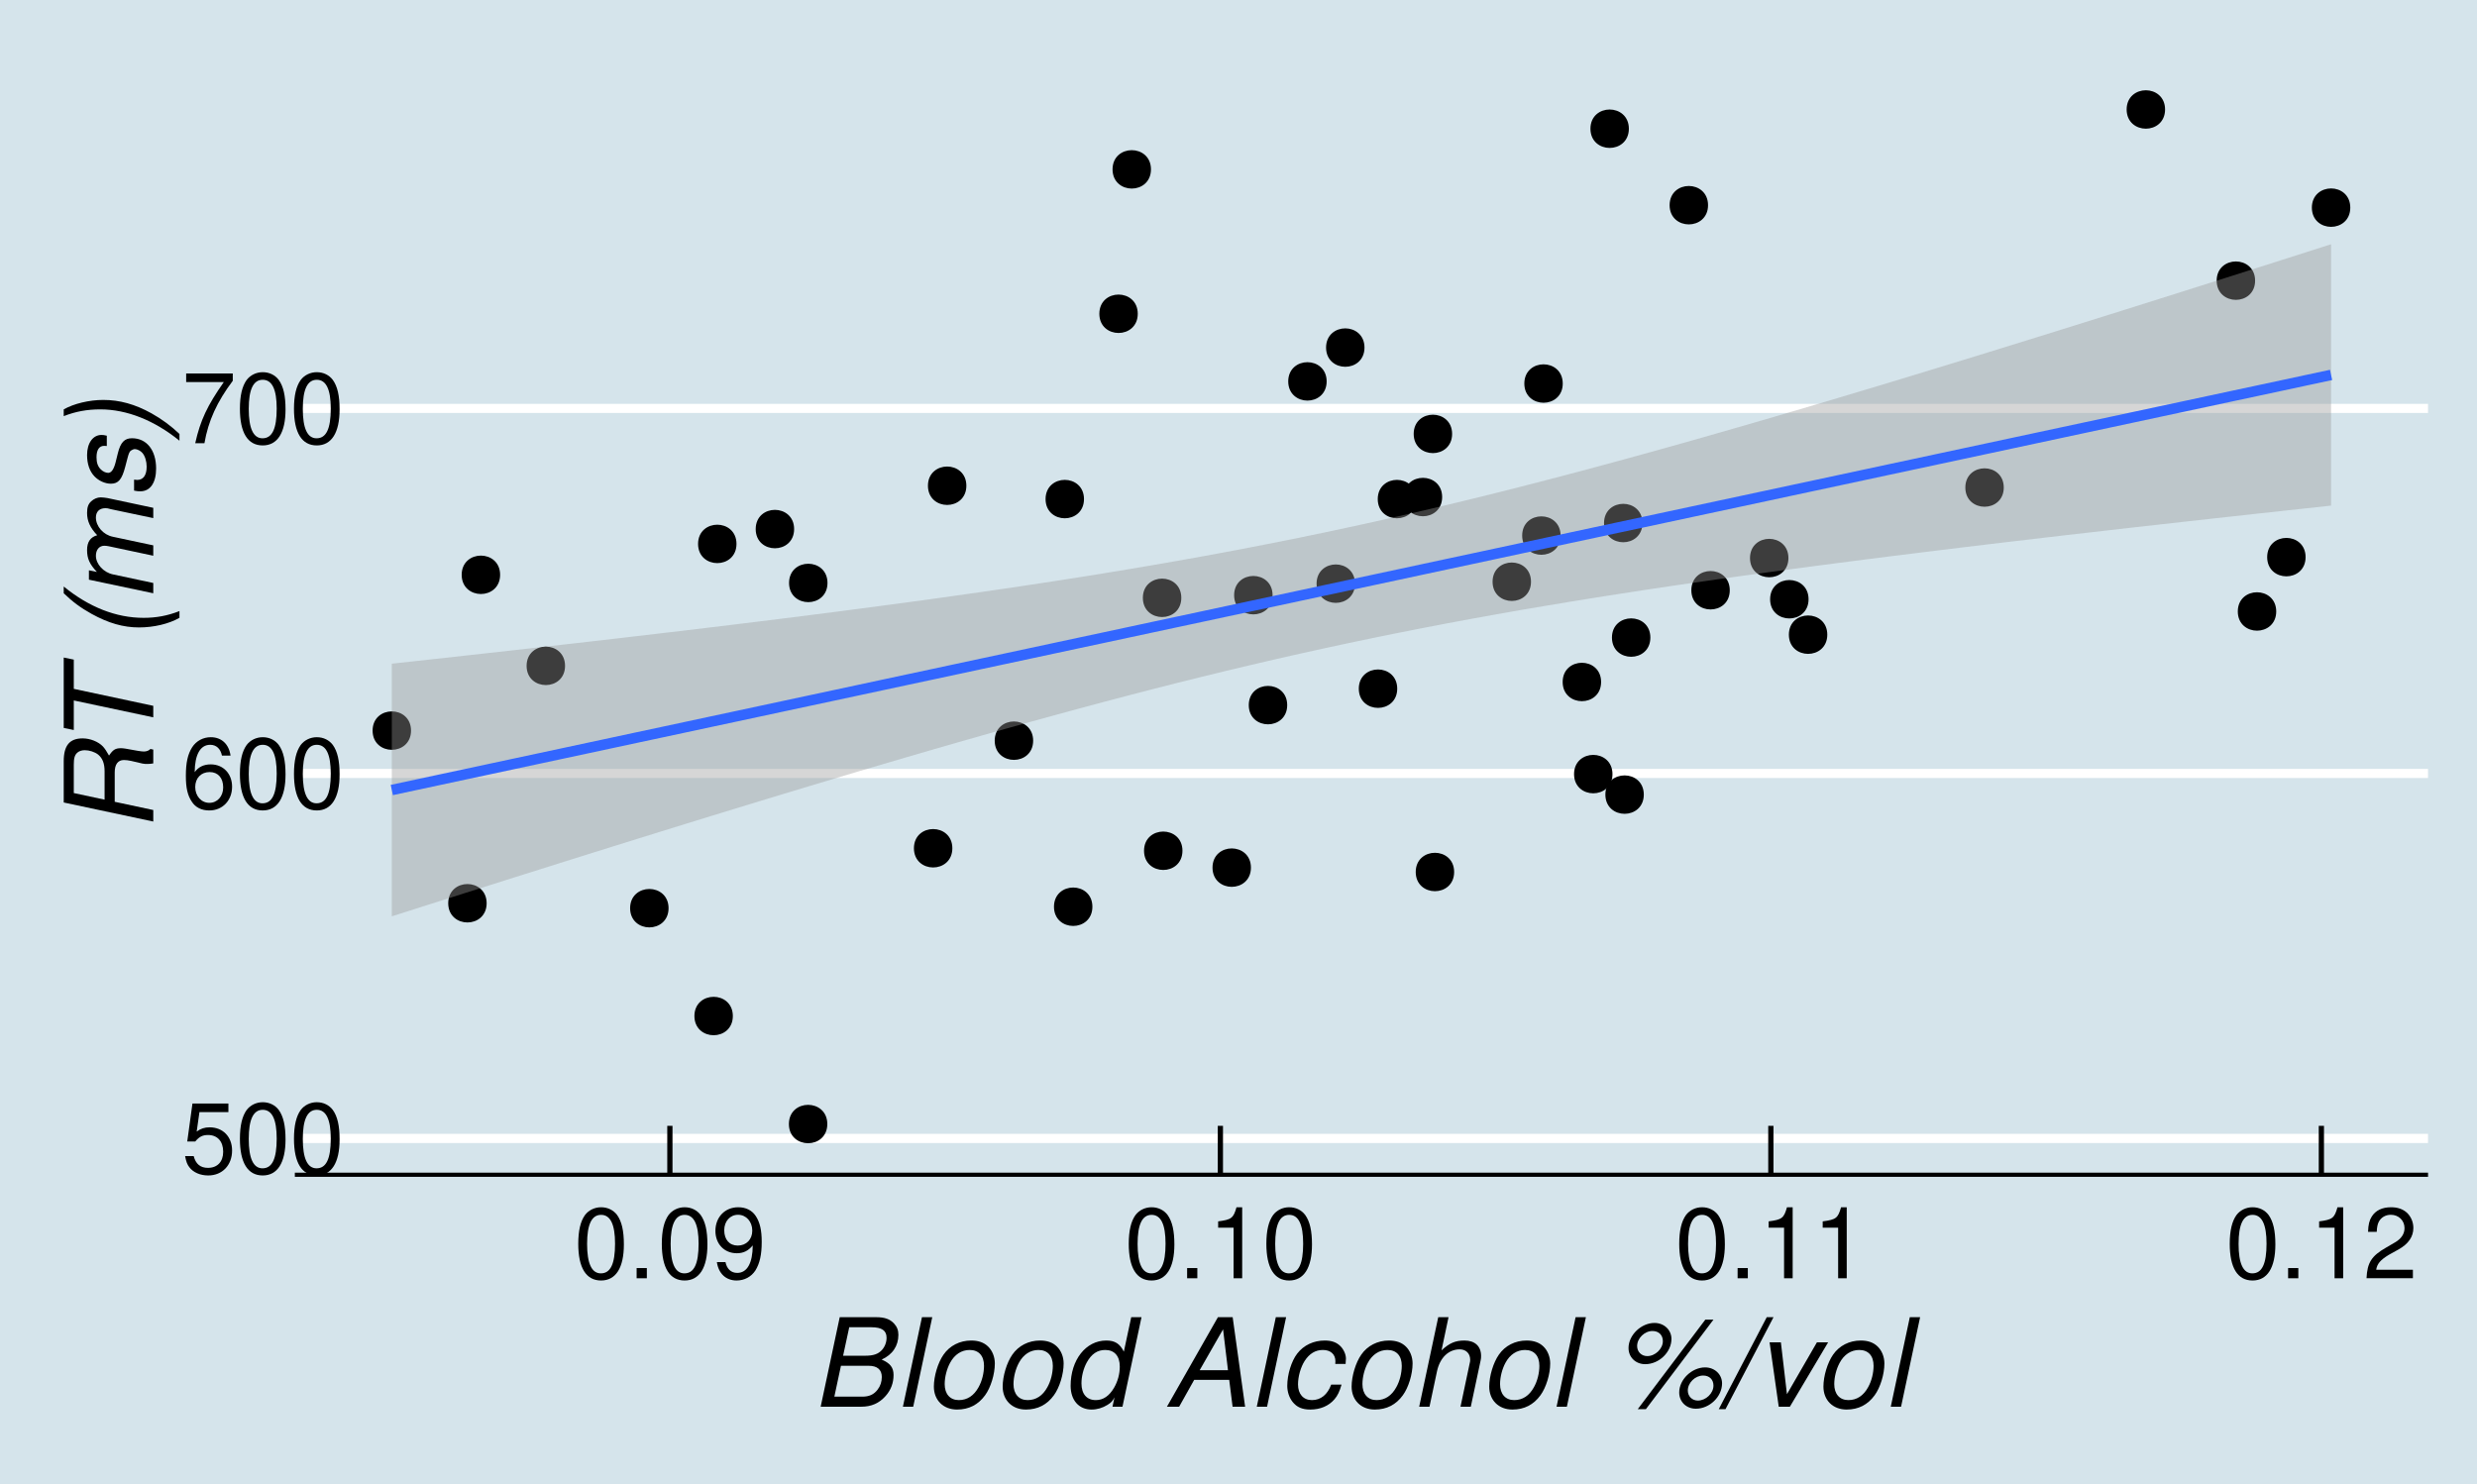 <?xml version="1.0" encoding="UTF-8"?>
<svg xmlns="http://www.w3.org/2000/svg" xmlns:xlink="http://www.w3.org/1999/xlink" width="504pt" height="302pt" viewBox="0 0 504 302" version="1.1">
<defs>
<g>
<symbol overflow="visible" id="glyph0-0">
<path style="stroke:none;" d=""/>
</symbol>
<symbol overflow="visible" id="glyph0-1">
<path style="stroke:none;" d="M 9.516 -14.188 L 2.203 -14.188 L 1.141 -6.453 L 2.766 -6.453 C 3.578 -7.438 4.266 -7.781 5.375 -7.781 C 7.281 -7.781 8.453 -6.484 8.453 -4.375 C 8.453 -2.344 7.281 -1.094 5.359 -1.094 C 3.812 -1.094 2.875 -1.875 2.453 -3.484 L 0.703 -3.484 C 0.938 -2.312 1.141 -1.766 1.562 -1.234 C 2.359 -0.156 3.797 0.453 5.406 0.453 C 8.266 0.453 10.266 -1.625 10.266 -4.625 C 10.266 -7.422 8.406 -9.344 5.688 -9.344 C 4.688 -9.344 3.875 -9.078 3.062 -8.484 L 3.625 -12.438 L 9.516 -12.438 Z M 9.516 -14.188 "/>
</symbol>
<symbol overflow="visible" id="glyph0-2">
<path style="stroke:none;" d="M 5.5 -14.453 C 4.188 -14.453 2.984 -13.859 2.234 -12.875 C 1.312 -11.594 0.859 -9.688 0.859 -7 C 0.859 -2.125 2.453 0.453 5.5 0.453 C 8.5 0.453 10.141 -2.125 10.141 -6.875 C 10.141 -9.688 9.703 -11.562 8.766 -12.875 C 8.016 -13.875 6.844 -14.453 5.5 -14.453 Z M 5.5 -12.906 C 7.406 -12.906 8.344 -10.953 8.344 -7.047 C 8.344 -2.922 7.422 -1 5.453 -1 C 3.594 -1 2.656 -3 2.656 -6.984 C 2.656 -10.953 3.594 -12.906 5.5 -12.906 Z M 5.5 -12.906 "/>
</symbol>
<symbol overflow="visible" id="glyph0-3">
<path style="stroke:none;" d="M 9.953 -10.703 C 9.625 -13.062 8.094 -14.453 5.938 -14.453 C 4.375 -14.453 2.984 -13.703 2.141 -12.406 C 1.234 -10.984 0.859 -9.219 0.859 -6.594 C 0.859 -4.156 1.203 -2.625 2.062 -1.344 C 2.812 -0.156 4.062 0.453 5.625 0.453 C 8.312 0.453 10.266 -1.562 10.266 -4.375 C 10.266 -7.047 8.453 -8.922 5.922 -8.922 C 4.516 -8.922 3.422 -8.406 2.656 -7.344 C 2.688 -10.922 3.797 -12.906 5.812 -12.906 C 7.062 -12.906 7.922 -12.094 8.203 -10.703 Z M 5.703 -7.359 C 7.406 -7.359 8.453 -6.156 8.453 -4.234 C 8.453 -2.422 7.266 -1.094 5.641 -1.094 C 4 -1.094 2.766 -2.484 2.766 -4.312 C 2.766 -6.125 3.953 -7.359 5.703 -7.359 Z M 5.703 -7.359 "/>
</symbol>
<symbol overflow="visible" id="glyph0-4">
<path style="stroke:none;" d="M 10.406 -14.188 L 0.922 -14.188 L 0.922 -12.438 L 8.578 -12.438 C 5.203 -7.625 3.812 -4.656 2.766 0 L 4.641 0 C 5.422 -4.547 7.203 -8.438 10.406 -12.703 Z M 10.406 -14.188 "/>
</symbol>
<symbol overflow="visible" id="glyph0-5">
<path style="stroke:none;" d="M 3.812 -2.078 L 1.734 -2.078 L 1.734 0 L 3.812 0 Z M 3.812 -2.078 "/>
</symbol>
<symbol overflow="visible" id="glyph0-6">
<path style="stroke:none;" d="M 1.062 -3.297 C 1.406 -0.938 2.922 0.453 5.078 0.453 C 6.656 0.453 8.062 -0.297 8.906 -1.594 C 9.781 -3.016 10.188 -4.781 10.188 -7.406 C 10.188 -9.844 9.812 -11.375 8.984 -12.656 C 8.203 -13.844 6.953 -14.453 5.406 -14.453 C 2.703 -14.453 0.766 -12.438 0.766 -9.641 C 0.766 -6.984 2.562 -5.094 5.125 -5.094 C 6.453 -5.094 7.453 -5.578 8.359 -6.688 C 8.344 -3.078 7.219 -1.094 5.203 -1.094 C 3.953 -1.094 3.094 -1.906 2.812 -3.297 Z M 5.375 -12.922 C 7.016 -12.922 8.266 -11.547 8.266 -9.688 C 8.266 -7.906 7.062 -6.656 5.312 -6.656 C 3.625 -6.656 2.562 -7.859 2.562 -9.781 C 2.562 -11.594 3.734 -12.922 5.375 -12.922 Z M 5.375 -12.922 "/>
</symbol>
<symbol overflow="visible" id="glyph0-7">
<path style="stroke:none;" d="M 5.188 -10.297 L 5.188 0 L 6.938 0 L 6.938 -14.453 L 5.781 -14.453 C 5.156 -12.234 4.766 -11.938 2.047 -11.578 L 2.047 -10.297 Z M 5.188 -10.297 "/>
</symbol>
<symbol overflow="visible" id="glyph0-8">
<path style="stroke:none;" d="M 10.125 -1.734 L 2.656 -1.734 C 2.844 -2.938 3.484 -3.703 5.219 -4.766 L 7.219 -5.875 C 9.203 -6.984 10.219 -8.453 10.219 -10.234 C 10.219 -11.438 9.734 -12.562 8.906 -13.344 C 8.062 -14.094 7.016 -14.453 5.688 -14.453 C 3.875 -14.453 2.547 -13.812 1.766 -12.578 C 1.266 -11.812 1.047 -10.922 1 -9.453 L 2.766 -9.453 C 2.812 -10.438 2.938 -11.016 3.188 -11.5 C 3.641 -12.375 4.562 -12.922 5.625 -12.922 C 7.219 -12.922 8.422 -11.766 8.422 -10.203 C 8.422 -9.047 7.766 -8.047 6.5 -7.312 L 4.656 -6.234 C 1.703 -4.547 0.844 -3.188 0.688 -0.016 L 10.125 -0.016 Z M 10.125 -1.734 "/>
</symbol>
<symbol overflow="visible" id="glyph1-0">
<path style="stroke:none;" d=""/>
</symbol>
<symbol overflow="visible" id="glyph1-1">
<path style="stroke:none;" d="M 1.969 0 L 10.219 0 C 12.281 0 13.875 -0.703 15.172 -2.172 C 16.25 -3.375 16.797 -4.828 16.797 -6.453 C 16.797 -7.969 16.125 -8.844 14.375 -9.594 C 16.578 -10.578 17.781 -12.375 17.781 -14.625 C 17.781 -15.578 17.5 -16.281 16.875 -16.953 C 16.031 -17.844 14.969 -18.219 13.25 -18.219 L 5.844 -18.219 Z M 6.531 -10.375 L 7.781 -16.172 L 12.281 -16.172 C 14.422 -16.172 15.375 -15.5 15.375 -14.031 C 15.375 -13.094 15.031 -12.203 14.422 -11.531 C 13.672 -10.719 12.703 -10.375 11.031 -10.375 Z M 4.75 -2.047 L 6.094 -8.328 L 11.75 -8.328 C 13.469 -8.328 14.406 -7.547 14.406 -6.047 C 14.406 -5.078 14.125 -4.219 13.547 -3.469 C 12.781 -2.469 11.828 -2.047 10.422 -2.047 Z M 4.75 -2.047 "/>
</symbol>
<symbol overflow="visible" id="glyph1-2">
<path style="stroke:none;" d="M 7.672 -18.219 L 5.578 -18.219 L 1.703 0 L 3.797 0 Z M 7.672 -18.219 "/>
</symbol>
<symbol overflow="visible" id="glyph1-3">
<path style="stroke:none;" d="M 9.594 -13.469 C 7.281 -13.469 5.219 -12.422 3.953 -10.578 C 2.828 -8.969 2 -6.219 2 -4.094 C 2 -1.328 3.922 0.578 6.719 0.578 C 9.125 0.578 11.031 -0.406 12.422 -2.328 C 13.578 -3.906 14.406 -6.625 14.406 -8.797 C 14.406 -10.125 13.906 -11.406 13.031 -12.25 C 12.172 -13.078 11.047 -13.469 9.594 -13.469 Z M 9.281 -11.547 C 11.125 -11.547 12.203 -10.375 12.203 -8.328 C 12.203 -6.844 11.797 -5.219 11.094 -3.969 C 10.156 -2.25 8.797 -1.344 7.078 -1.344 C 5.297 -1.344 4.203 -2.578 4.203 -4.594 C 4.203 -6.047 4.625 -7.672 5.297 -8.922 C 6.203 -10.625 7.625 -11.547 9.281 -11.547 Z M 9.281 -11.547 "/>
</symbol>
<symbol overflow="visible" id="glyph1-4">
<path style="stroke:none;" d="M 16.25 -18.219 L 14.156 -18.219 L 12.656 -11.203 C 11.844 -12.828 10.844 -13.469 9.078 -13.469 C 4.922 -13.469 1.828 -9.531 1.828 -4.25 C 1.828 -1.328 3.5 0.578 6.094 0.578 C 7.203 0.578 8.328 0.25 9.328 -0.375 C 10.078 -0.828 10.406 -1.203 10.75 -1.906 L 10.344 0 L 12.375 0 Z M 8.875 -11.547 C 10.75 -11.547 11.828 -10.297 11.828 -8.172 C 11.828 -6.672 11.422 -5.172 10.672 -3.875 C 9.703 -2.203 8.469 -1.344 6.953 -1.344 C 5.094 -1.344 4.031 -2.594 4.031 -4.75 C 4.031 -6.172 4.422 -7.75 5.125 -9.031 C 6.078 -10.75 7.281 -11.547 8.875 -11.547 Z M 8.875 -11.547 "/>
</symbol>
<symbol overflow="visible" id="glyph1-5">
<path style="stroke:none;" d=""/>
</symbol>
<symbol overflow="visible" id="glyph1-6">
<path style="stroke:none;" d="M 13.094 -5.469 L 13.781 0 L 16.328 0 L 13.797 -18.219 L 10.797 -18.219 L 0.422 0 L 2.906 0 L 5.969 -5.469 Z M 12.844 -7.422 L 7.078 -7.422 L 11.844 -15.75 Z M 12.844 -7.422 "/>
</symbol>
<symbol overflow="visible" id="glyph1-7">
<path style="stroke:none;" d="M 13.781 -8.703 L 13.797 -9.078 C 13.828 -9.453 13.844 -9.719 13.844 -9.797 C 13.844 -10.625 13.406 -11.625 12.75 -12.297 C 11.969 -13.094 10.953 -13.469 9.531 -13.469 C 7.281 -13.469 5.25 -12.531 3.922 -10.797 C 2.75 -9.281 1.906 -6.547 1.906 -4.25 C 1.906 -3.047 2.297 -1.844 3 -0.969 C 3.844 0.094 4.953 0.578 6.578 0.578 C 8.625 0.578 10.344 -0.156 11.5 -1.5 C 12.156 -2.25 12.547 -3.094 12.953 -4.5 L 10.844 -4.5 C 10.094 -2.453 8.719 -1.344 6.922 -1.344 C 5.172 -1.344 4.094 -2.578 4.094 -4.531 C 4.094 -6.125 4.625 -8.031 5.453 -9.328 C 6.406 -10.797 7.625 -11.547 9.156 -11.547 C 10.719 -11.547 11.703 -10.672 11.703 -9.25 C 11.703 -9.094 11.703 -8.922 11.672 -8.703 Z M 13.781 -8.703 "/>
</symbol>
<symbol overflow="visible" id="glyph1-8">
<path style="stroke:none;" d="M 5.625 -18.219 L 1.75 0 L 3.844 0 L 5.375 -7.219 C 5.969 -9.969 7.719 -11.672 10 -11.672 C 11.281 -11.672 12.125 -10.828 12.125 -9.547 C 12.125 -9.25 12.125 -9.25 11.969 -8.578 L 10.156 0 L 12.25 0 L 14.25 -9.406 C 14.328 -9.719 14.344 -10.031 14.344 -10.328 C 14.344 -12.297 13.094 -13.469 10.969 -13.469 C 9.094 -13.469 7.906 -12.953 6.297 -11.469 L 7.719 -18.219 Z M 5.625 -18.219 "/>
</symbol>
<symbol overflow="visible" id="glyph1-9">
<path style="stroke:none;" d="M 18.969 -17.719 L 5.219 0.5 L 6.875 0.5 L 20.625 -17.719 Z M 8.625 -17.047 C 5.922 -17.047 3.344 -14.578 3.344 -11.953 C 3.344 -10.047 4.797 -8.656 6.75 -8.656 C 9.547 -8.656 12.078 -11.094 12.078 -13.797 C 12.078 -15.625 10.578 -17.047 8.625 -17.047 Z M 8.219 -15.406 C 9.5 -15.406 10.328 -14.578 10.328 -13.344 C 10.328 -11.781 8.781 -10.297 7.156 -10.297 C 5.969 -10.297 5.094 -11.172 5.094 -12.344 C 5.094 -13.922 6.594 -15.406 8.219 -15.406 Z M 18.922 -8 C 16.219 -8 13.656 -5.531 13.656 -2.906 C 13.656 -1 15.094 0.406 17.047 0.406 C 19.844 0.406 22.375 -2.047 22.375 -4.75 C 22.375 -6.578 20.875 -8 18.922 -8 Z M 18.531 -6.344 C 19.797 -6.344 20.625 -5.531 20.625 -4.297 C 20.625 -2.719 19.078 -1.25 17.453 -1.25 C 16.281 -1.25 15.406 -2.125 15.406 -3.297 C 15.406 -4.875 16.906 -6.344 18.531 -6.344 Z M 18.531 -6.344 "/>
</symbol>
<symbol overflow="visible" id="glyph1-10">
<path style="stroke:none;" d="M 9.469 -18.219 L -0.297 0.5 L 1.078 0.5 L 10.844 -18.219 Z M 9.469 -18.219 "/>
</symbol>
<symbol overflow="visible" id="glyph1-11">
<path style="stroke:none;" d="M 7.172 0 L 14.953 -13.094 L 12.672 -13.094 L 6.578 -2.547 L 5.344 -13.094 L 3.047 -13.094 L 4.906 0 Z M 7.172 0 "/>
</symbol>
<symbol overflow="visible" id="glyph2-0">
<path style="stroke:none;" d=""/>
</symbol>
<symbol overflow="visible" id="glyph2-1">
<path style="stroke:none;" d="M -7.844 -6.344 L -7.844 -12.328 C -7.844 -13.953 -7.203 -14.844 -5.969 -14.844 C -5.547 -14.844 -5.031 -14.781 -4.469 -14.656 C -1.969 -14.047 -1.969 -14.047 -1.172 -14.047 C -0.781 -14.047 -0.5 -14.078 0 -14.156 L 0 -16.969 L -0.578 -17.094 C -0.875 -16.781 -1.344 -16.578 -1.906 -16.578 C -2.172 -16.578 -2.594 -16.625 -3.156 -16.719 C -5.781 -17.203 -6.094 -17.25 -6.594 -17.25 C -7.719 -17.25 -8.219 -16.922 -9 -15.75 C -9.547 -16.719 -9.828 -17.125 -10.219 -17.578 C -11.156 -18.578 -12.828 -19.25 -14.375 -19.25 C -17.031 -19.25 -18.219 -17.797 -18.219 -14.594 L -18.219 -6.203 L 0 -2.328 L 0 -4.672 Z M -9.906 -6.781 L -16.172 -8.125 L -16.172 -13.875 C -16.172 -15.203 -16 -15.844 -15.469 -16.328 C -15.125 -16.656 -14.547 -16.844 -13.953 -16.844 C -13 -16.844 -11.922 -16.5 -11.219 -15.953 C -10.328 -15.219 -9.906 -14.156 -9.906 -12.547 Z M -9.906 -6.781 "/>
</symbol>
<symbol overflow="visible" id="glyph2-2">
<path style="stroke:none;" d="M -16.172 -12.328 L -16.172 -18.281 L -18.219 -18.703 L -18.219 -4.375 L -16.172 -3.953 L -16.172 -9.969 L 0 -6.531 L 0 -8.875 Z M -16.172 -12.328 "/>
</symbol>
<symbol overflow="visible" id="glyph2-3">
<path style="stroke:none;" d=""/>
</symbol>
<symbol overflow="visible" id="glyph2-4">
<path style="stroke:none;" d="M -18.219 -9.781 C -16.422 -8.047 -14.781 -6.828 -12.531 -5.578 C -9.125 -3.703 -6.094 -2.828 -2.906 -2.828 C 0.094 -2.828 3.156 -3.547 5.328 -4.781 L 5.328 -6.156 C 2.906 -5.203 0.594 -4.781 -1.969 -4.781 C -7.547 -4.781 -13.078 -6.953 -18.219 -11.156 Z M -18.219 -9.781 "/>
</symbol>
<symbol overflow="visible" id="glyph2-5">
<path style="stroke:none;" d="M -13.094 -4.547 L 0 -1.781 L 0 -3.875 L -8.219 -5.625 C -10.125 -6.031 -11.672 -7.719 -11.672 -9.406 C -11.672 -10.625 -11 -11.453 -9.953 -11.453 C -9.672 -11.453 -9.344 -11.406 -9.031 -11.344 L 0 -9.422 L 0 -11.531 L -8.219 -13.281 C -10.172 -13.672 -11.672 -15.406 -11.672 -17.203 C -11.672 -18.375 -10.953 -19.094 -9.75 -19.094 C -9.375 -19.094 -9.375 -19.094 -8.531 -18.875 L 0 -17.078 L 0 -19.172 L -9.328 -21.156 C -9.594 -21.219 -10.422 -21.297 -10.703 -21.297 C -11.375 -21.297 -12.078 -21 -12.625 -20.5 C -13.219 -19.953 -13.469 -19.297 -13.469 -18.125 C -13.469 -16.469 -12.828 -15.078 -11.406 -13.594 C -12.797 -13.203 -13.469 -12.219 -13.469 -10.578 C -13.469 -8.844 -12.969 -7.719 -11.469 -6.125 L -13.094 -6.453 Z M -13.094 -4.547 "/>
</symbol>
<symbol overflow="visible" id="glyph2-6">
<path style="stroke:none;" d="M -9.453 -12.844 C -9.969 -12.969 -10.203 -13 -10.531 -13 C -12.281 -13 -13.469 -11.344 -13.469 -8.906 C -13.469 -7.125 -12.953 -5.594 -11.969 -4.578 C -11.094 -3.656 -9.797 -3.078 -8.625 -3.078 C -7.094 -3.078 -6.375 -3.953 -5.703 -6.531 L -5.219 -8.375 C -5 -9.203 -4.844 -9.578 -4.578 -9.797 C -4.344 -9.969 -3.969 -10.125 -3.75 -10.125 C -3.281 -10.125 -2.531 -9.75 -2.203 -9.328 C -1.672 -8.703 -1.344 -7.625 -1.344 -6.547 C -1.344 -4.797 -2.031 -3.844 -3.281 -3.844 C -3.422 -3.844 -3.656 -3.875 -3.906 -3.906 L -3.906 -1.672 C -3.328 -1.547 -3.031 -1.531 -2.625 -1.531 C -0.625 -1.531 0.578 -3.25 0.578 -6.172 C 0.578 -9.906 -1.344 -12.328 -4.328 -12.328 C -5.844 -12.328 -6.656 -11.5 -7.203 -9.297 L -7.672 -7.406 C -8.031 -6 -8.531 -5.281 -9.172 -5.281 C -9.672 -5.281 -10.297 -5.578 -10.719 -6.031 C -11.297 -6.625 -11.547 -7.375 -11.547 -8.469 C -11.547 -9.953 -11 -10.781 -10 -10.781 C -9.844 -10.781 -9.656 -10.781 -9.453 -10.75 Z M -9.453 -12.844 "/>
</symbol>
<symbol overflow="visible" id="glyph2-7">
<path style="stroke:none;" d="M 5.328 -1.203 C 3.672 -2.797 1.703 -4.25 -0.375 -5.406 C -3.703 -7.25 -6.844 -8.125 -10.172 -8.125 C -13.031 -8.125 -16.156 -7.375 -18.219 -6.203 L -18.219 -4.828 C -15.781 -5.781 -13.453 -6.203 -10.781 -6.203 C -5.375 -6.203 0.219 -3.969 5.328 0.172 Z M 5.328 -1.203 "/>
</symbol>
</g>
<clipPath id="clip1">
  <path d="M 59.992 230 L 494.035 230 L 494.035 233 L 59.992 233 Z M 59.992 230 "/>
</clipPath>
<clipPath id="clip2">
  <path d="M 59.992 156 L 494.035 156 L 494.035 159 L 59.992 159 Z M 59.992 156 "/>
</clipPath>
<clipPath id="clip3">
  <path d="M 59.992 82 L 494.035 82 L 494.035 85 L 59.992 85 Z M 59.992 82 "/>
</clipPath>
</defs>
<g id="surface6">
<rect x="0" y="0" width="504" height="302" style="fill:rgb(100%,100%,100%);fill-opacity:1;stroke:none;"/>
<rect x="0" y="0" width="504" height="302" style="fill:rgb(83.529%,89.412%,92.157%);fill-opacity:1;stroke:none;"/>
<g clip-path="url(#clip1)" clip-rule="nonzero">
<path style="fill:none;stroke-width:1.867;stroke-linecap:butt;stroke-linejoin:round;stroke:rgb(100%,100%,100%);stroke-opacity:1;stroke-miterlimit:10;" d="M 59.992 231.676 L 494.039 231.676 "/>
</g>
<g clip-path="url(#clip2)" clip-rule="nonzero">
<path style="fill:none;stroke-width:1.867;stroke-linecap:butt;stroke-linejoin:round;stroke:rgb(100%,100%,100%);stroke-opacity:1;stroke-miterlimit:10;" d="M 59.992 157.395 L 494.039 157.395 "/>
</g>
<g clip-path="url(#clip3)" clip-rule="nonzero">
<path style="fill:none;stroke-width:1.867;stroke-linecap:butt;stroke-linejoin:round;stroke:rgb(100%,100%,100%);stroke-opacity:1;stroke-miterlimit:10;" d="M 59.992 83.113 L 494.039 83.113 "/>
</g>
<path style="fill-rule:nonzero;fill:rgb(0%,0%,0%);fill-opacity:1;stroke-width:0.709;stroke-linecap:round;stroke-linejoin:round;stroke:rgb(0%,0%,0%);stroke-opacity:1;stroke-miterlimit:10;" d="M 295.523 177.453 C 295.523 182.191 288.414 182.191 288.414 177.453 C 288.414 172.711 295.523 172.711 295.523 177.453 "/>
<path style="fill-rule:nonzero;fill:rgb(0%,0%,0%);fill-opacity:1;stroke-width:0.709;stroke-linecap:round;stroke-linejoin:round;stroke:rgb(0%,0%,0%);stroke-opacity:1;stroke-miterlimit:10;" d="M 254.176 176.562 C 254.176 181.305 247.066 181.305 247.066 176.562 C 247.066 171.824 254.176 171.824 254.176 176.562 "/>
<path style="fill-rule:nonzero;fill:rgb(0%,0%,0%);fill-opacity:1;stroke-width:0.709;stroke-linecap:round;stroke-linejoin:round;stroke:rgb(0%,0%,0%);stroke-opacity:1;stroke-miterlimit:10;" d="M 149.5 110.688 C 149.5 115.426 142.391 115.426 142.391 110.688 C 142.391 105.945 149.5 105.945 149.5 110.688 "/>
<path style="fill-rule:nonzero;fill:rgb(0%,0%,0%);fill-opacity:1;stroke-width:0.709;stroke-linecap:round;stroke-linejoin:round;stroke:rgb(0%,0%,0%);stroke-opacity:1;stroke-miterlimit:10;" d="M 317.621 78.051 C 317.621 82.789 310.512 82.789 310.512 78.051 C 310.512 73.309 317.621 73.309 317.621 78.051 "/>
<path style="fill-rule:nonzero;fill:rgb(0%,0%,0%);fill-opacity:1;stroke-width:0.709;stroke-linecap:round;stroke-linejoin:round;stroke:rgb(0%,0%,0%);stroke-opacity:1;stroke-miterlimit:10;" d="M 193.422 172.621 C 193.422 177.363 186.312 177.363 186.312 172.621 C 186.312 167.883 193.422 167.883 193.422 172.621 "/>
<path style="fill-rule:nonzero;fill:rgb(0%,0%,0%);fill-opacity:1;stroke-width:0.709;stroke-linecap:round;stroke-linejoin:round;stroke:rgb(0%,0%,0%);stroke-opacity:1;stroke-miterlimit:10;" d="M 331.074 26.195 C 331.074 30.934 323.965 30.934 323.965 26.195 C 323.965 21.453 331.074 21.453 331.074 26.195 "/>
<path style="fill-rule:nonzero;fill:rgb(0%,0%,0%);fill-opacity:1;stroke-width:0.709;stroke-linecap:round;stroke-linejoin:round;stroke:rgb(0%,0%,0%);stroke-opacity:1;stroke-miterlimit:10;" d="M 261.555 143.492 C 261.555 148.234 254.445 148.234 254.445 143.492 C 254.445 138.754 261.555 138.754 261.555 143.492 "/>
<path style="fill-rule:nonzero;fill:rgb(0%,0%,0%);fill-opacity:1;stroke-width:0.709;stroke-linecap:round;stroke-linejoin:round;stroke:rgb(0%,0%,0%);stroke-opacity:1;stroke-miterlimit:10;" d="M 334.113 161.703 C 334.113 166.445 327.004 166.445 327.004 161.703 C 327.004 156.965 334.113 156.965 334.113 161.703 "/>
<path style="fill-rule:nonzero;fill:rgb(0%,0%,0%);fill-opacity:1;stroke-width:0.709;stroke-linecap:round;stroke-linejoin:round;stroke:rgb(0%,0%,0%);stroke-opacity:1;stroke-miterlimit:10;" d="M 220.207 101.562 C 220.207 106.305 213.098 106.305 213.098 101.562 C 213.098 96.824 220.207 96.824 220.207 101.562 "/>
<path style="fill-rule:nonzero;fill:rgb(0%,0%,0%);fill-opacity:1;stroke-width:0.709;stroke-linecap:round;stroke-linejoin:round;stroke:rgb(0%,0%,0%);stroke-opacity:1;stroke-miterlimit:10;" d="M 277.281 70.73 C 277.281 75.473 270.172 75.473 270.172 70.73 C 270.172 65.992 277.281 65.992 277.281 70.73 "/>
<path style="fill-rule:nonzero;fill:rgb(0%,0%,0%);fill-opacity:1;stroke-width:0.709;stroke-linecap:round;stroke-linejoin:round;stroke:rgb(0%,0%,0%);stroke-opacity:1;stroke-miterlimit:10;" d="M 293.082 101.152 C 293.082 105.891 285.969 105.891 285.969 101.152 C 285.969 96.41 293.082 96.41 293.082 101.152 "/>
<path style="fill-rule:nonzero;fill:rgb(0%,0%,0%);fill-opacity:1;stroke-width:0.709;stroke-linecap:round;stroke-linejoin:round;stroke:rgb(0%,0%,0%);stroke-opacity:1;stroke-miterlimit:10;" d="M 233.836 34.465 C 233.836 39.207 226.727 39.207 226.727 34.465 C 226.727 29.727 233.836 29.727 233.836 34.465 "/>
<path style="fill-rule:nonzero;fill:rgb(0%,0%,0%);fill-opacity:1;stroke-width:0.709;stroke-linecap:round;stroke-linejoin:round;stroke:rgb(0%,0%,0%);stroke-opacity:1;stroke-miterlimit:10;" d="M 333.84 106.441 C 333.84 111.18 326.73 111.18 326.73 106.441 C 326.73 101.699 333.84 101.699 333.84 106.441 "/>
<path style="fill-rule:nonzero;fill:rgb(0%,0%,0%);fill-opacity:1;stroke-width:0.709;stroke-linecap:round;stroke-linejoin:round;stroke:rgb(0%,0%,0%);stroke-opacity:1;stroke-miterlimit:10;" d="M 240.008 121.66 C 240.008 126.402 232.895 126.402 232.895 121.66 C 232.895 116.922 240.008 116.922 240.008 121.66 "/>
<path style="fill-rule:nonzero;fill:rgb(0%,0%,0%);fill-opacity:1;stroke-width:0.709;stroke-linecap:round;stroke-linejoin:round;stroke:rgb(0%,0%,0%);stroke-opacity:1;stroke-miterlimit:10;" d="M 407.355 99.215 C 407.355 103.953 400.246 103.953 400.246 99.215 C 400.246 94.473 407.355 94.473 407.355 99.215 "/>
<path style="fill-rule:nonzero;fill:rgb(0%,0%,0%);fill-opacity:1;stroke-width:0.709;stroke-linecap:round;stroke-linejoin:round;stroke:rgb(0%,0%,0%);stroke-opacity:1;stroke-miterlimit:10;" d="M 114.617 135.504 C 114.617 140.242 107.504 140.242 107.504 135.504 C 107.504 130.762 114.617 130.762 114.617 135.504 "/>
<path style="fill-rule:nonzero;fill:rgb(0%,0%,0%);fill-opacity:1;stroke-width:0.709;stroke-linecap:round;stroke-linejoin:round;stroke:rgb(0%,0%,0%);stroke-opacity:1;stroke-miterlimit:10;" d="M 221.918 184.523 C 221.918 189.262 214.809 189.262 214.809 184.523 C 214.809 179.781 221.918 179.781 221.918 184.523 "/>
<path style="fill-rule:nonzero;fill:rgb(0%,0%,0%);fill-opacity:1;stroke-width:0.709;stroke-linecap:round;stroke-linejoin:round;stroke:rgb(0%,0%,0%);stroke-opacity:1;stroke-miterlimit:10;" d="M 258.578 121.121 C 258.578 125.859 251.465 125.859 251.465 121.121 C 251.465 116.379 258.578 116.379 258.578 121.121 "/>
<path style="fill-rule:nonzero;fill:rgb(0%,0%,0%);fill-opacity:1;stroke-width:0.709;stroke-linecap:round;stroke-linejoin:round;stroke:rgb(0%,0%,0%);stroke-opacity:1;stroke-miterlimit:10;" d="M 458.496 57.113 C 458.496 61.855 451.383 61.855 451.383 57.113 C 451.383 52.375 458.496 52.375 458.496 57.113 "/>
<path style="fill-rule:nonzero;fill:rgb(0%,0%,0%);fill-opacity:1;stroke-width:0.709;stroke-linecap:round;stroke-linejoin:round;stroke:rgb(0%,0%,0%);stroke-opacity:1;stroke-miterlimit:10;" d="M 283.941 140.148 C 283.941 144.887 276.832 144.887 276.832 140.148 C 276.832 135.406 283.941 135.406 283.941 140.148 "/>
<path style="fill-rule:nonzero;fill:rgb(0%,0%,0%);fill-opacity:1;stroke-width:0.709;stroke-linecap:round;stroke-linejoin:round;stroke:rgb(0%,0%,0%);stroke-opacity:1;stroke-miterlimit:10;" d="M 161.227 107.668 C 161.227 112.406 154.117 112.406 154.117 107.668 C 154.117 102.926 161.227 102.926 161.227 107.668 "/>
<path style="fill-rule:nonzero;fill:rgb(0%,0%,0%);fill-opacity:1;stroke-width:0.709;stroke-linecap:round;stroke-linejoin:round;stroke:rgb(0%,0%,0%);stroke-opacity:1;stroke-miterlimit:10;" d="M 440.176 22.277 C 440.176 27.02 433.066 27.02 433.066 22.277 C 433.066 17.539 440.176 17.539 440.176 22.277 "/>
<path style="fill-rule:nonzero;fill:rgb(0%,0%,0%);fill-opacity:1;stroke-width:0.709;stroke-linecap:round;stroke-linejoin:round;stroke:rgb(0%,0%,0%);stroke-opacity:1;stroke-miterlimit:10;" d="M 135.68 184.816 C 135.68 189.559 128.566 189.559 128.566 184.816 C 128.566 180.078 135.68 180.078 135.68 184.816 "/>
<path style="fill-rule:nonzero;fill:rgb(0%,0%,0%);fill-opacity:1;stroke-width:0.709;stroke-linecap:round;stroke-linejoin:round;stroke:rgb(0%,0%,0%);stroke-opacity:1;stroke-miterlimit:10;" d="M 477.863 42.254 C 477.863 46.996 470.754 46.996 470.754 42.254 C 470.754 37.516 477.863 37.516 477.863 42.254 "/>
<path style="fill-rule:nonzero;fill:rgb(0%,0%,0%);fill-opacity:1;stroke-width:0.709;stroke-linecap:round;stroke-linejoin:round;stroke:rgb(0%,0%,0%);stroke-opacity:1;stroke-miterlimit:10;" d="M 317.184 108.988 C 317.184 113.73 310.074 113.73 310.074 108.988 C 310.074 104.25 317.184 104.25 317.184 108.988 "/>
<path style="fill-rule:nonzero;fill:rgb(0%,0%,0%);fill-opacity:1;stroke-width:0.709;stroke-linecap:round;stroke-linejoin:round;stroke:rgb(0%,0%,0%);stroke-opacity:1;stroke-miterlimit:10;" d="M 462.793 124.434 C 462.793 129.176 455.684 129.176 455.684 124.434 C 455.684 119.695 462.793 119.695 462.793 124.434 "/>
<path style="fill-rule:nonzero;fill:rgb(0%,0%,0%);fill-opacity:1;stroke-width:0.709;stroke-linecap:round;stroke-linejoin:round;stroke:rgb(0%,0%,0%);stroke-opacity:1;stroke-miterlimit:10;" d="M 327.738 157.531 C 327.738 162.27 320.629 162.27 320.629 157.531 C 320.629 152.789 327.738 152.789 327.738 157.531 "/>
<path style="fill-rule:nonzero;fill:rgb(0%,0%,0%);fill-opacity:1;stroke-width:0.709;stroke-linecap:round;stroke-linejoin:round;stroke:rgb(0%,0%,0%);stroke-opacity:1;stroke-miterlimit:10;" d="M 351.605 120.117 C 351.605 124.855 344.496 124.855 344.496 120.117 C 344.496 115.375 351.605 115.375 351.605 120.117 "/>
<path style="fill-rule:nonzero;fill:rgb(0%,0%,0%);fill-opacity:1;stroke-width:0.709;stroke-linecap:round;stroke-linejoin:round;stroke:rgb(0%,0%,0%);stroke-opacity:1;stroke-miterlimit:10;" d="M 311.16 118.383 C 311.16 123.125 304.051 123.125 304.051 118.383 C 304.051 113.641 311.16 113.641 311.16 118.383 "/>
<path style="fill-rule:nonzero;fill:rgb(0%,0%,0%);fill-opacity:1;stroke-width:0.709;stroke-linecap:round;stroke-linejoin:round;stroke:rgb(0%,0%,0%);stroke-opacity:1;stroke-miterlimit:10;" d="M 468.77 113.375 C 468.77 118.117 461.66 118.117 461.66 113.375 C 461.66 108.633 468.77 108.633 468.77 113.375 "/>
<path style="fill-rule:nonzero;fill:rgb(0%,0%,0%);fill-opacity:1;stroke-width:0.709;stroke-linecap:round;stroke-linejoin:round;stroke:rgb(0%,0%,0%);stroke-opacity:1;stroke-miterlimit:10;" d="M 335.449 129.746 C 335.449 134.488 328.34 134.488 328.34 129.746 C 328.34 125.008 335.449 125.008 335.449 129.746 "/>
<path style="fill-rule:nonzero;fill:rgb(0%,0%,0%);fill-opacity:1;stroke-width:0.709;stroke-linecap:round;stroke-linejoin:round;stroke:rgb(0%,0%,0%);stroke-opacity:1;stroke-miterlimit:10;" d="M 363.539 113.566 C 363.539 118.305 356.43 118.305 356.43 113.566 C 356.43 108.824 363.539 108.824 363.539 113.566 "/>
<path style="fill-rule:nonzero;fill:rgb(0%,0%,0%);fill-opacity:1;stroke-width:0.709;stroke-linecap:round;stroke-linejoin:round;stroke:rgb(0%,0%,0%);stroke-opacity:1;stroke-miterlimit:10;" d="M 168.016 118.629 C 168.016 123.371 160.906 123.371 160.906 118.629 C 160.906 113.891 168.016 113.891 168.016 118.629 "/>
<path style="fill-rule:nonzero;fill:rgb(0%,0%,0%);fill-opacity:1;stroke-width:0.709;stroke-linecap:round;stroke-linejoin:round;stroke:rgb(0%,0%,0%);stroke-opacity:1;stroke-miterlimit:10;" d="M 275.352 118.773 C 275.352 123.516 268.242 123.516 268.242 118.773 C 268.242 114.035 275.352 114.035 275.352 118.773 "/>
<path style="fill-rule:nonzero;fill:rgb(0%,0%,0%);fill-opacity:1;stroke-width:0.709;stroke-linecap:round;stroke-linejoin:round;stroke:rgb(0%,0%,0%);stroke-opacity:1;stroke-miterlimit:10;" d="M 371.449 129.156 C 371.449 133.898 364.34 133.898 364.34 129.156 C 364.34 124.418 371.449 124.418 371.449 129.156 "/>
<path style="fill-rule:nonzero;fill:rgb(0%,0%,0%);fill-opacity:1;stroke-width:0.709;stroke-linecap:round;stroke-linejoin:round;stroke:rgb(0%,0%,0%);stroke-opacity:1;stroke-miterlimit:10;" d="M 240.242 173.129 C 240.242 177.871 233.133 177.871 233.133 173.129 C 233.133 168.391 240.242 168.391 240.242 173.129 "/>
<path style="fill-rule:nonzero;fill:rgb(0%,0%,0%);fill-opacity:1;stroke-width:0.709;stroke-linecap:round;stroke-linejoin:round;stroke:rgb(0%,0%,0%);stroke-opacity:1;stroke-miterlimit:10;" d="M 209.863 150.73 C 209.863 155.469 202.75 155.469 202.75 150.73 C 202.75 145.988 209.863 145.988 209.863 150.73 "/>
<path style="fill-rule:nonzero;fill:rgb(0%,0%,0%);fill-opacity:1;stroke-width:0.709;stroke-linecap:round;stroke-linejoin:round;stroke:rgb(0%,0%,0%);stroke-opacity:1;stroke-miterlimit:10;" d="M 148.758 206.762 C 148.758 211.504 141.648 211.504 141.648 206.762 C 141.648 202.023 148.758 202.023 148.758 206.762 "/>
<path style="fill-rule:nonzero;fill:rgb(0%,0%,0%);fill-opacity:1;stroke-width:0.709;stroke-linecap:round;stroke-linejoin:round;stroke:rgb(0%,0%,0%);stroke-opacity:1;stroke-miterlimit:10;" d="M 231.148 63.855 C 231.148 68.594 224.039 68.594 224.039 63.855 C 224.039 59.113 231.148 59.113 231.148 63.855 "/>
<path style="fill-rule:nonzero;fill:rgb(0%,0%,0%);fill-opacity:1;stroke-width:0.709;stroke-linecap:round;stroke-linejoin:round;stroke:rgb(0%,0%,0%);stroke-opacity:1;stroke-miterlimit:10;" d="M 167.98 228.742 C 167.98 233.484 160.871 233.484 160.871 228.742 C 160.871 224.004 167.98 224.004 167.98 228.742 "/>
<path style="fill-rule:nonzero;fill:rgb(0%,0%,0%);fill-opacity:1;stroke-width:0.709;stroke-linecap:round;stroke-linejoin:round;stroke:rgb(0%,0%,0%);stroke-opacity:1;stroke-miterlimit:10;" d="M 287.797 101.562 C 287.797 106.305 280.688 106.305 280.688 101.562 C 280.688 96.824 287.797 96.824 287.797 101.562 "/>
<path style="fill-rule:nonzero;fill:rgb(0%,0%,0%);fill-opacity:1;stroke-width:0.709;stroke-linecap:round;stroke-linejoin:round;stroke:rgb(0%,0%,0%);stroke-opacity:1;stroke-miterlimit:10;" d="M 269.582 77.613 C 269.582 82.355 262.473 82.355 262.473 77.613 C 262.473 72.875 269.582 72.875 269.582 77.613 "/>
<path style="fill-rule:nonzero;fill:rgb(0%,0%,0%);fill-opacity:1;stroke-width:0.709;stroke-linecap:round;stroke-linejoin:round;stroke:rgb(0%,0%,0%);stroke-opacity:1;stroke-miterlimit:10;" d="M 325.426 138.785 C 325.426 143.523 318.312 143.523 318.312 138.785 C 318.312 134.043 325.426 134.043 325.426 138.785 "/>
<path style="fill-rule:nonzero;fill:rgb(0%,0%,0%);fill-opacity:1;stroke-width:0.709;stroke-linecap:round;stroke-linejoin:round;stroke:rgb(0%,0%,0%);stroke-opacity:1;stroke-miterlimit:10;" d="M 347.184 41.758 C 347.184 46.496 340.074 46.496 340.074 41.758 C 340.074 37.016 347.184 37.016 347.184 41.758 "/>
<path style="fill-rule:nonzero;fill:rgb(0%,0%,0%);fill-opacity:1;stroke-width:0.709;stroke-linecap:round;stroke-linejoin:round;stroke:rgb(0%,0%,0%);stroke-opacity:1;stroke-miterlimit:10;" d="M 98.664 183.812 C 98.664 188.555 91.555 188.555 91.555 183.812 C 91.555 179.074 98.664 179.074 98.664 183.812 "/>
<path style="fill-rule:nonzero;fill:rgb(0%,0%,0%);fill-opacity:1;stroke-width:0.709;stroke-linecap:round;stroke-linejoin:round;stroke:rgb(0%,0%,0%);stroke-opacity:1;stroke-miterlimit:10;" d="M 196.273 98.848 C 196.273 103.59 189.164 103.59 189.164 98.848 C 189.164 94.109 196.273 94.109 196.273 98.848 "/>
<path style="fill-rule:nonzero;fill:rgb(0%,0%,0%);fill-opacity:1;stroke-width:0.709;stroke-linecap:round;stroke-linejoin:round;stroke:rgb(0%,0%,0%);stroke-opacity:1;stroke-miterlimit:10;" d="M 101.406 116.973 C 101.406 121.715 94.293 121.715 94.293 116.973 C 94.293 112.234 101.406 112.234 101.406 116.973 "/>
<path style="fill-rule:nonzero;fill:rgb(0%,0%,0%);fill-opacity:1;stroke-width:0.709;stroke-linecap:round;stroke-linejoin:round;stroke:rgb(0%,0%,0%);stroke-opacity:1;stroke-miterlimit:10;" d="M 83.277 148.68 C 83.277 153.422 76.168 153.422 76.168 148.68 C 76.168 143.938 83.277 143.938 83.277 148.68 "/>
<path style="fill-rule:nonzero;fill:rgb(0%,0%,0%);fill-opacity:1;stroke-width:0.709;stroke-linecap:round;stroke-linejoin:round;stroke:rgb(0%,0%,0%);stroke-opacity:1;stroke-miterlimit:10;" d="M 367.637 121.949 C 367.637 126.688 360.523 126.688 360.523 121.949 C 360.523 117.207 367.637 117.207 367.637 121.949 "/>
<path style="fill-rule:nonzero;fill:rgb(0%,0%,0%);fill-opacity:1;stroke-width:0.709;stroke-linecap:round;stroke-linejoin:round;stroke:rgb(0%,0%,0%);stroke-opacity:1;stroke-miterlimit:10;" d="M 295.109 88.301 C 295.109 93.043 288 93.043 288 88.301 C 288 83.562 295.109 83.562 295.109 88.301 "/>
<path style=" stroke:none;fill-rule:nonzero;fill:rgb(60%,60%,60%);fill-opacity:0.4;" d="M 79.723 135.059 L 84.715 134.516 L 94.707 133.414 L 99.699 132.859 L 104.695 132.301 L 109.691 131.738 L 114.684 131.172 L 119.68 130.602 L 124.676 130.023 L 129.668 129.441 L 134.664 128.855 L 139.66 128.266 L 144.652 127.664 L 149.648 127.059 L 154.645 126.445 L 159.637 125.824 L 164.633 125.195 L 169.629 124.555 L 174.621 123.906 L 179.617 123.246 L 184.613 122.578 L 189.605 121.895 L 194.602 121.195 L 199.598 120.484 L 204.59 119.758 L 209.586 119.016 L 214.582 118.254 L 219.574 117.473 L 224.57 116.672 L 229.566 115.852 L 234.559 115.004 L 239.555 114.137 L 244.551 113.242 L 249.543 112.32 L 254.539 111.371 L 259.535 110.395 L 264.527 109.391 L 269.523 108.355 L 274.516 107.289 L 279.512 106.195 L 284.508 105.07 L 289.5 103.918 L 294.496 102.738 L 299.492 101.527 L 304.484 100.293 L 309.48 99.031 L 314.477 97.746 L 319.469 96.438 L 324.465 95.105 L 329.461 93.754 L 334.453 92.383 L 339.449 90.996 L 344.445 89.59 L 349.438 88.164 L 354.434 86.727 L 359.43 85.277 L 364.422 83.812 L 369.418 82.34 L 374.414 80.852 L 379.406 79.355 L 384.402 77.852 L 389.398 76.336 L 394.391 74.812 L 399.387 73.281 L 404.383 71.746 L 409.375 70.199 L 414.371 68.652 L 419.367 67.094 L 424.359 65.535 L 429.355 63.969 L 434.352 62.398 L 439.344 60.824 L 444.34 59.246 L 449.336 57.664 L 454.328 56.078 L 459.324 54.488 L 464.32 52.895 L 469.312 51.301 L 474.309 49.703 L 474.309 102.895 L 469.312 103.438 L 464.32 103.98 L 459.324 104.523 L 454.328 105.074 L 449.336 105.625 L 439.344 106.742 L 434.352 107.305 L 429.355 107.875 L 424.359 108.449 L 419.367 109.023 L 409.375 110.195 L 404.383 110.789 L 399.387 111.391 L 394.391 112 L 389.398 112.617 L 384.402 113.238 L 379.406 113.871 L 374.414 114.516 L 369.418 115.168 L 364.422 115.828 L 359.43 116.504 L 354.434 117.191 L 349.438 117.895 L 344.445 118.609 L 339.449 119.34 L 334.453 120.09 L 329.461 120.859 L 324.465 121.645 L 319.469 122.453 L 314.477 123.281 L 309.48 124.133 L 304.484 125.012 L 299.492 125.914 L 294.496 126.844 L 289.5 127.801 L 284.508 128.789 L 279.512 129.801 L 274.516 130.848 L 269.523 131.922 L 264.527 133.023 L 259.535 134.156 L 254.539 135.32 L 249.543 136.508 L 244.551 137.727 L 239.555 138.969 L 234.559 140.238 L 229.566 141.531 L 224.57 142.848 L 219.574 144.188 L 214.582 145.543 L 209.586 146.922 L 204.59 148.316 L 199.598 149.727 L 194.602 151.156 L 189.605 152.598 L 184.613 154.051 L 179.617 155.52 L 174.621 156.996 L 169.629 158.488 L 164.633 159.988 L 159.637 161.496 L 154.645 163.012 L 149.648 164.539 L 144.652 166.07 L 139.66 167.609 L 134.664 169.156 L 129.668 170.707 L 124.676 172.266 L 119.68 173.828 L 114.684 175.395 L 109.691 176.969 L 104.695 178.543 L 99.699 180.125 L 94.707 181.707 L 89.711 183.293 L 84.715 184.883 L 79.723 186.477 Z M 79.723 135.059 "/>
<path style="fill:none;stroke-width:2.134;stroke-linecap:butt;stroke-linejoin:round;stroke:rgb(20%,40%,100%);stroke-opacity:1;stroke-miterlimit:10;" d="M 79.723 160.77 L 84.715 159.699 L 94.707 157.559 L 99.699 156.492 L 109.691 154.352 L 114.684 153.285 L 124.676 151.145 L 129.668 150.074 L 134.664 149.008 L 139.66 147.938 L 144.652 146.867 L 149.648 145.801 L 154.645 144.73 L 159.637 143.66 L 164.633 142.59 L 169.629 141.523 L 174.621 140.453 L 184.613 138.312 L 189.605 137.246 L 199.598 135.105 L 204.59 134.039 L 214.582 131.898 L 219.574 130.828 L 224.57 129.762 L 229.566 128.691 L 234.559 127.621 L 239.555 126.551 L 244.551 125.484 L 249.543 124.414 L 254.539 123.344 L 259.535 122.277 L 264.527 121.207 L 269.523 120.137 L 274.516 119.066 L 279.512 118 L 284.508 116.93 L 289.5 115.859 L 294.496 114.789 L 299.492 113.723 L 304.484 112.652 L 309.48 111.582 L 314.477 110.516 L 319.469 109.445 L 329.461 107.305 L 334.453 106.238 L 344.445 104.098 L 349.438 103.031 L 359.43 100.891 L 364.422 99.82 L 369.418 98.754 L 374.414 97.684 L 379.406 96.613 L 384.402 95.543 L 389.398 94.477 L 394.391 93.406 L 399.387 92.336 L 404.383 91.27 L 409.375 90.199 L 419.367 88.059 L 424.359 86.992 L 434.352 84.852 L 439.344 83.781 L 444.34 82.715 L 449.336 81.645 L 454.328 80.574 L 459.324 79.508 L 464.32 78.438 L 469.312 77.367 L 474.309 76.297 "/>
<g style="fill:rgb(0%,0%,0%);fill-opacity:1;">
  <use xlink:href="#glyph0-1" x="36.957" y="238.756"/>
  <use xlink:href="#glyph0-2" x="47.957" y="238.756"/>
  <use xlink:href="#glyph0-2" x="58.957" y="238.756"/>
</g>
<g style="fill:rgb(0%,0%,0%);fill-opacity:1;">
  <use xlink:href="#glyph0-3" x="36.957" y="164.475"/>
  <use xlink:href="#glyph0-2" x="47.957" y="164.475"/>
  <use xlink:href="#glyph0-2" x="58.957" y="164.475"/>
</g>
<g style="fill:rgb(0%,0%,0%);fill-opacity:1;">
  <use xlink:href="#glyph0-4" x="36.957" y="90.193"/>
  <use xlink:href="#glyph0-2" x="47.957" y="90.193"/>
  <use xlink:href="#glyph0-2" x="58.957" y="90.193"/>
</g>
<path style="fill:none;stroke-width:0.854;stroke-linecap:butt;stroke-linejoin:round;stroke:rgb(0%,0%,0%);stroke-opacity:1;stroke-miterlimit:10;" d="M 59.992 239.066 L 494.039 239.066 "/>
<path style="fill:none;stroke-width:1.067;stroke-linecap:butt;stroke-linejoin:round;stroke:rgb(0%,0%,0%);stroke-opacity:1;stroke-miterlimit:10;" d="M 136.301 229.105 L 136.301 239.066 "/>
<path style="fill:none;stroke-width:1.067;stroke-linecap:butt;stroke-linejoin:round;stroke:rgb(0%,0%,0%);stroke-opacity:1;stroke-miterlimit:10;" d="M 248.312 229.105 L 248.312 239.066 "/>
<path style="fill:none;stroke-width:1.067;stroke-linecap:butt;stroke-linejoin:round;stroke:rgb(0%,0%,0%);stroke-opacity:1;stroke-miterlimit:10;" d="M 360.32 229.105 L 360.32 239.066 "/>
<path style="fill:none;stroke-width:1.067;stroke-linecap:butt;stroke-linejoin:round;stroke:rgb(0%,0%,0%);stroke-opacity:1;stroke-miterlimit:10;" d="M 472.332 229.105 L 472.332 239.066 "/>
<g style="fill:rgb(0%,0%,0%);fill-opacity:1;">
  <use xlink:href="#glyph0-2" x="116.801" y="260.131"/>
  <use xlink:href="#glyph0-5" x="127.801" y="260.131"/>
  <use xlink:href="#glyph0-2" x="133.801" y="260.131"/>
  <use xlink:href="#glyph0-6" x="144.801" y="260.131"/>
</g>
<g style="fill:rgb(0%,0%,0%);fill-opacity:1;">
  <use xlink:href="#glyph0-2" x="228.812" y="260.131"/>
  <use xlink:href="#glyph0-5" x="239.812" y="260.131"/>
  <use xlink:href="#glyph0-7" x="245.812" y="260.131"/>
  <use xlink:href="#glyph0-2" x="256.812" y="260.131"/>
</g>
<g style="fill:rgb(0%,0%,0%);fill-opacity:1;">
  <use xlink:href="#glyph0-2" x="340.82" y="260.131"/>
  <use xlink:href="#glyph0-5" x="351.82" y="260.131"/>
  <use xlink:href="#glyph0-7" x="357.82" y="260.131"/>
  <use xlink:href="#glyph0-7" x="368.82" y="260.131"/>
</g>
<g style="fill:rgb(0%,0%,0%);fill-opacity:1;">
  <use xlink:href="#glyph0-2" x="452.832" y="260.131"/>
  <use xlink:href="#glyph0-5" x="463.832" y="260.131"/>
  <use xlink:href="#glyph0-7" x="469.832" y="260.131"/>
  <use xlink:href="#glyph0-8" x="480.832" y="260.131"/>
</g>
<g style="fill:rgb(0%,0%,0%);fill-opacity:1;">
  <use xlink:href="#glyph1-1" x="165.016" y="286.268"/>
  <use xlink:href="#glyph1-2" x="182.016" y="286.268"/>
  <use xlink:href="#glyph1-3" x="188.016" y="286.268"/>
  <use xlink:href="#glyph1-3" x="202.016" y="286.268"/>
  <use xlink:href="#glyph1-4" x="216.016" y="286.268"/>
  <use xlink:href="#glyph1-5" x="230.016" y="286.268"/>
  <use xlink:href="#glyph1-6" x="237.016" y="286.268"/>
  <use xlink:href="#glyph1-2" x="254.016" y="286.268"/>
  <use xlink:href="#glyph1-7" x="260.016" y="286.268"/>
  <use xlink:href="#glyph1-3" x="273.016" y="286.268"/>
  <use xlink:href="#glyph1-8" x="287.016" y="286.268"/>
  <use xlink:href="#glyph1-3" x="301.016" y="286.268"/>
  <use xlink:href="#glyph1-2" x="315.016" y="286.268"/>
  <use xlink:href="#glyph1-5" x="321.016" y="286.268"/>
  <use xlink:href="#glyph1-9" x="328.016" y="286.268"/>
  <use xlink:href="#glyph1-10" x="350.016" y="286.268"/>
  <use xlink:href="#glyph1-11" x="357.016" y="286.268"/>
  <use xlink:href="#glyph1-3" x="369.016" y="286.268"/>
  <use xlink:href="#glyph1-2" x="383.016" y="286.268"/>
</g>
<g style="fill:rgb(0%,0%,0%);fill-opacity:1;">
  <use xlink:href="#glyph2-1" x="31.186" y="169.512"/>
  <use xlink:href="#glyph2-2" x="31.186" y="152.512"/>
  <use xlink:href="#glyph2-3" x="31.186" y="137.512"/>
  <use xlink:href="#glyph2-4" x="31.186" y="130.512"/>
  <use xlink:href="#glyph2-5" x="31.186" y="122.512"/>
  <use xlink:href="#glyph2-6" x="31.186" y="101.512"/>
  <use xlink:href="#glyph2-7" x="31.186" y="89.512"/>
</g>
</g>
</svg>
